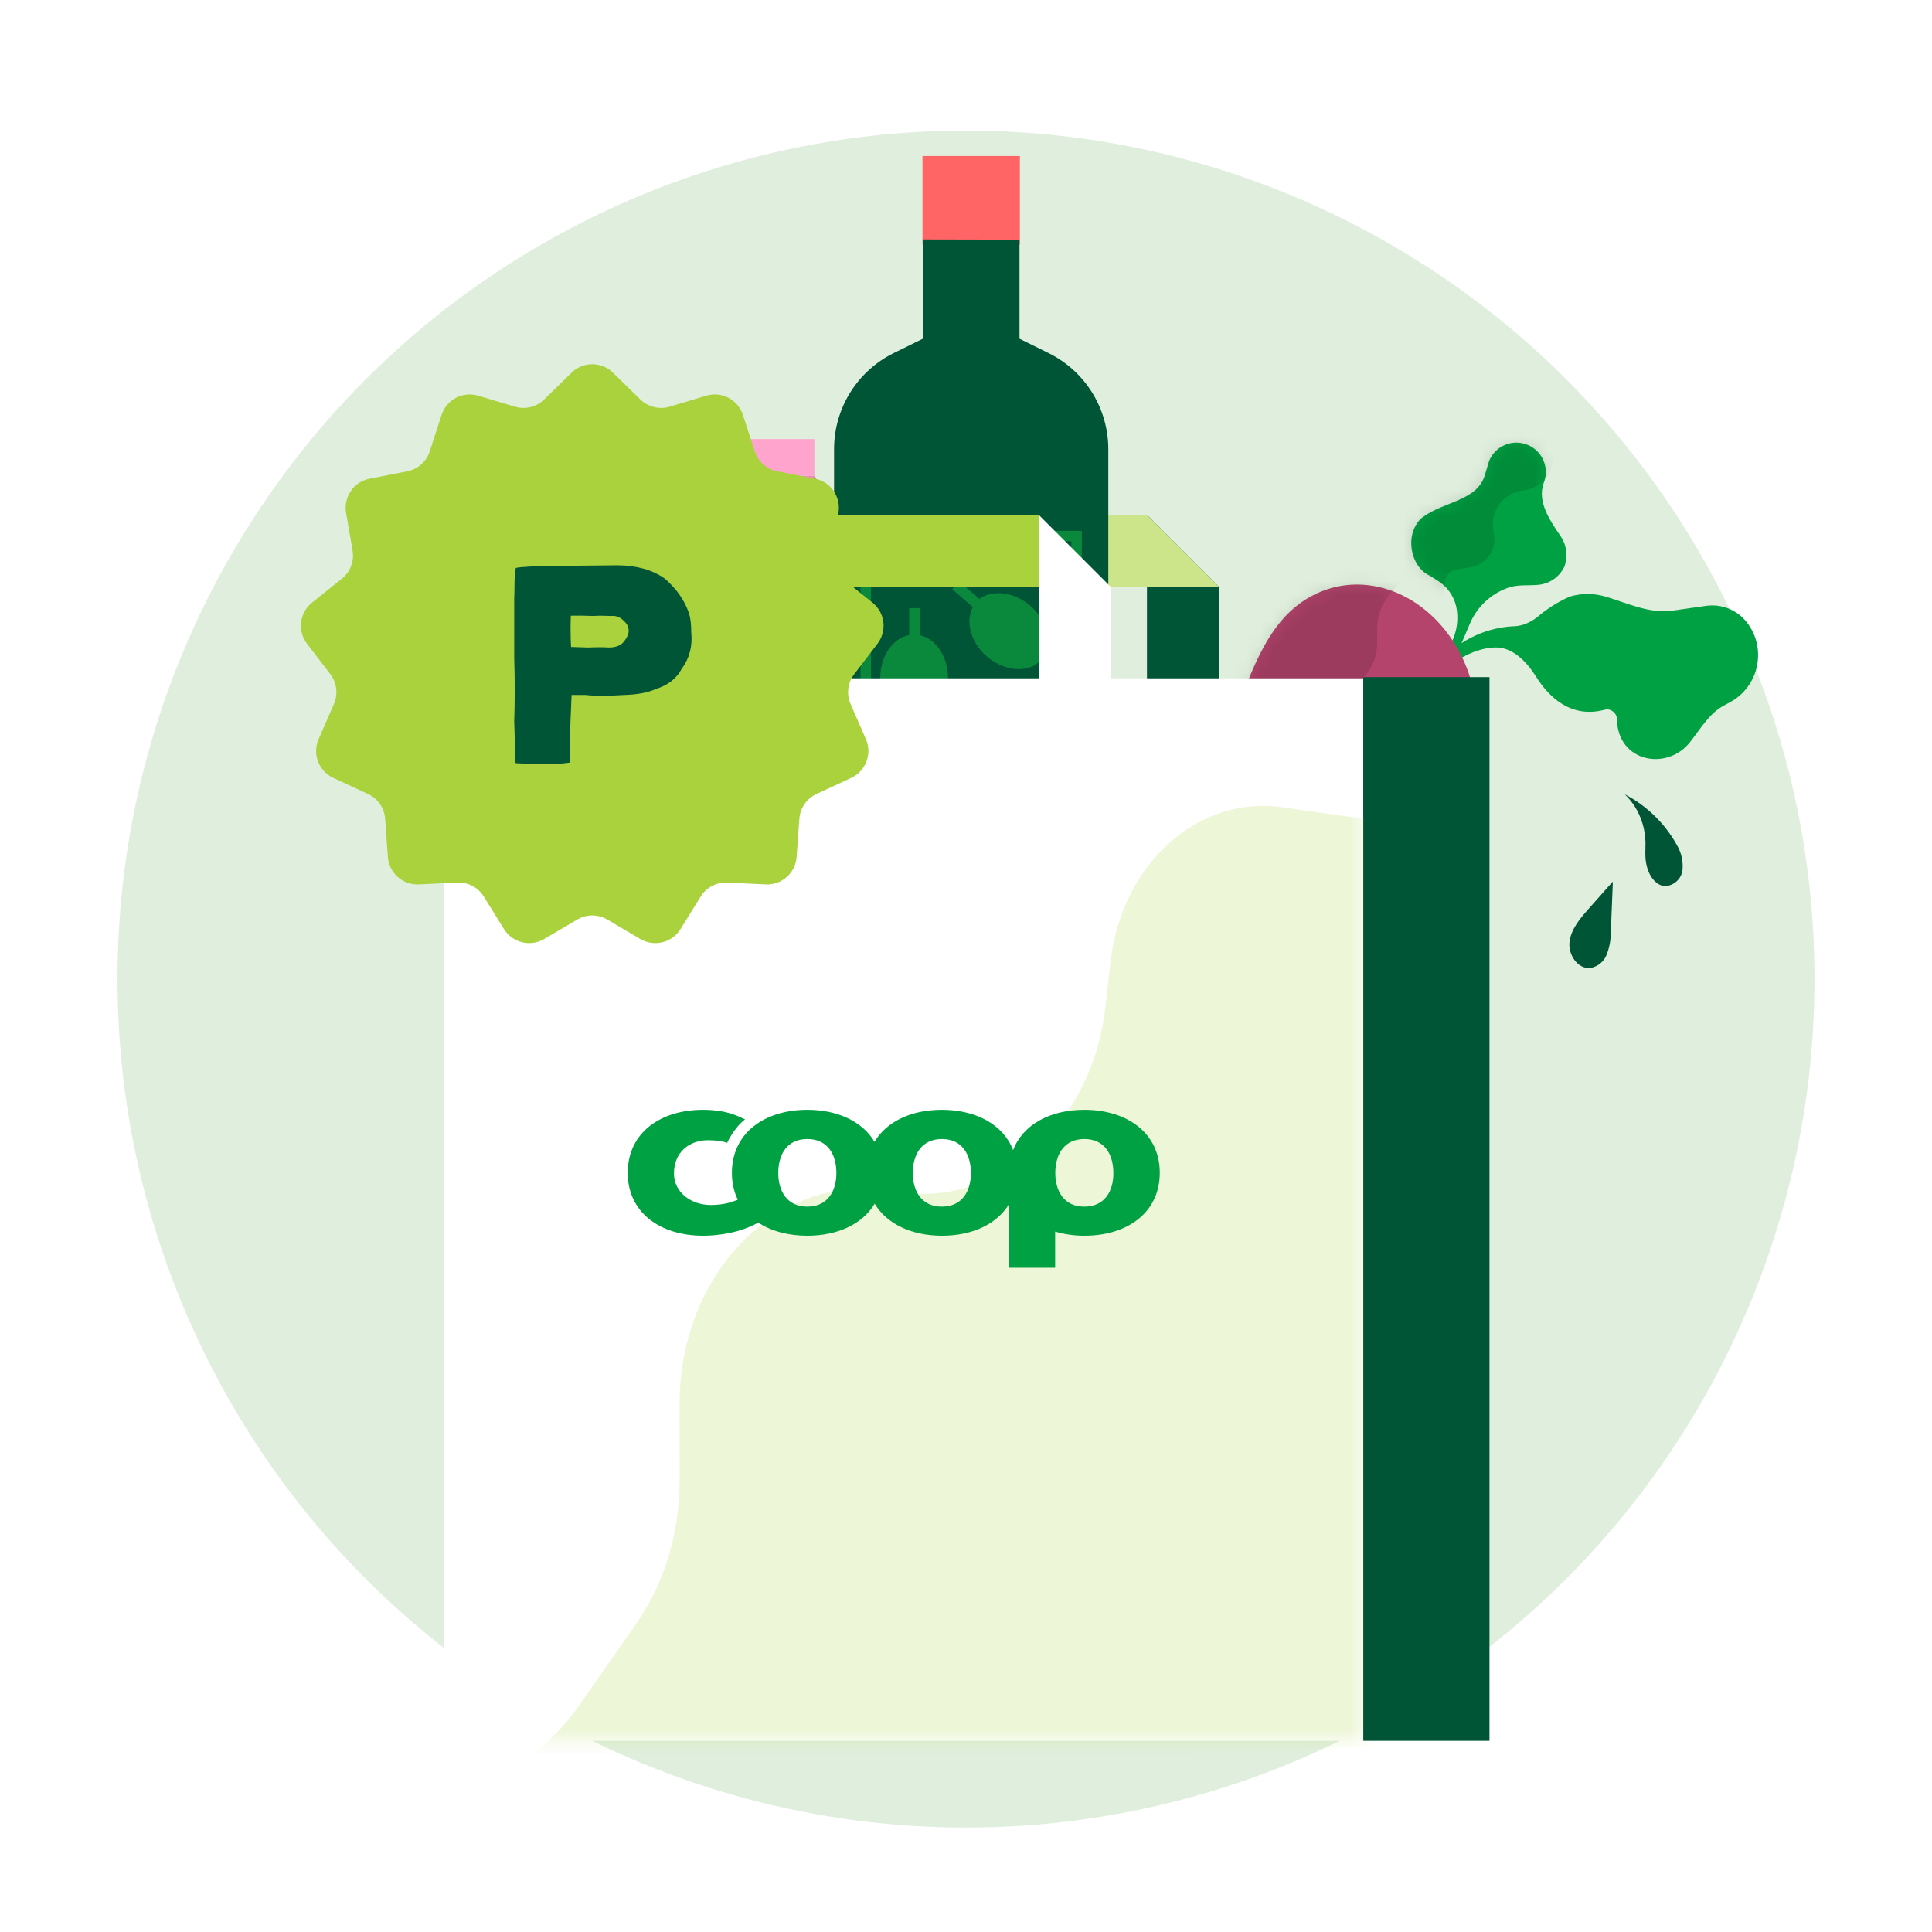 <svg width="148" height="148" viewBox="0 0 148 148" fill="none" xmlns="http://www.w3.org/2000/svg">
<rect x="0" y="0" width="148" height="148" fill="#808080" stroke="none"/>
<g clip-path="url(#clip0_2202_1412)">
<rect width="148" height="148" fill="white"/>
<circle cx="74" cy="75" r="65" fill="#E0EFDD"/>
<path fill-rule="evenodd" clip-rule="evenodd" d="M124.467 60.849C126.159 61.728 127.552 63.09 128.472 64.762C128.81 65.34 128.954 66.01 128.884 66.677C128.785 67.356 128.21 67.865 127.524 67.881C126.903 67.83 126.451 67.245 126.24 66.65C126.127 66.328 126.062 65.992 126.047 65.652C126.026 65.293 126.057 64.933 126.052 64.57C126.038 63.563 125.744 62.58 125.202 61.732C124.987 61.414 124.741 61.118 124.467 60.849Z" fill="#005537"/>
<path fill-rule="evenodd" clip-rule="evenodd" d="M123.551 67.557L123.397 71.38C123.402 71.959 123.301 72.534 123.099 73.077C122.903 73.633 122.426 74.042 121.847 74.151C120.868 74.269 120.117 73.135 120.232 72.158C120.347 71.182 121.033 70.373 121.683 69.635L123.522 67.562" fill="#005537"/>
<path d="M87.862 39.443L93.386 44.968V53.254H87.862V39.443Z" fill="#005537"/>
<path d="M64.383 39.443L87.861 39.443L93.386 44.968H64.383V39.443Z" fill="#CCE48A"/>
<path d="M64.383 44.968L69.908 39.443V53.254H64.383V44.968Z" fill="#005537"/>
<rect x="43.667" y="42.56" width="15.345" height="32.582" fill="#FFA5CD"/>
<path d="M59.012 42.559L62.388 36.437L65.764 42.559V75.141H59.012V42.559Z" fill="#ED8DB8"/>
<path d="M59.013 42.597L62.389 36.475L65.764 42.597H59.013Z" fill="#D975A2"/>
<path d="M47.248 36.44H62.388L59.012 42.562H43.667L47.248 36.44Z" fill="#ED8DB8"/>
<rect x="47.247" y="33.637" width="15.14" height="2.802" fill="#FFA5CD"/>
<path d="M55.912 54.04C55.912 56.631 53.854 58.717 51.331 58.717C48.808 58.717 46.75 56.631 46.75 54.04C46.75 51.45 48.808 49.363 51.331 49.363C53.854 49.363 55.912 51.45 55.912 54.04Z" stroke="#333333" stroke-width="0.8"/>
<path d="M77.966 12.115H70.828V18.584H77.966V12.115Z" fill="#FF6565" stroke="#FF6565" stroke-width="0.323" stroke-miterlimit="10"/>
<path d="M77.855 26.1V18.6L70.94 18.584V26.1L68.568 27.267C67.24 27.922 66.121 28.936 65.337 30.195C64.554 31.454 64.138 32.908 64.136 34.392V77.025H84.658V34.408C84.657 32.921 84.241 31.464 83.457 30.201C82.672 28.939 81.55 27.922 80.218 27.267L77.855 26.1Z" fill="#005537" stroke="#005537" stroke-width="0.486" stroke-miterlimit="10"/>
<rect x="66.321" y="41.067" width="16.152" height="21.06" stroke="#0A893D" stroke-width="0.8"/>
<path d="M72.529 51.94C72.529 53.718 71.418 55.163 70.024 55.163C68.629 55.163 67.519 53.718 67.519 51.94C67.519 50.161 68.621 48.708 70.024 48.708C71.427 48.708 72.529 50.153 72.529 51.94Z" fill="#0A893D" stroke="#0A893D" stroke-width="0.176" stroke-miterlimit="10"/>
<path d="M70.049 48.715V46.586" stroke="#0A893D" stroke-width="0.8" stroke-miterlimit="10"/>
<path d="M77.389 58.227C76.011 59.355 74.19 59.413 73.33 58.352C72.47 57.292 72.879 55.522 74.266 54.394C75.652 53.267 77.464 53.209 78.332 54.269C79.201 55.33 78.775 57.058 77.389 58.227Z" fill="#0A893D" stroke="#0A893D" stroke-width="0.176" stroke-miterlimit="10"/>
<path d="M78.324 54.236L79.978 52.891" stroke="#0A893D" stroke-width="0.8" stroke-miterlimit="10"/>
<path d="M78.876 46.479C80.22 47.648 80.546 49.427 79.711 50.462C78.876 51.498 76.988 51.381 75.644 50.212C74.299 49.043 73.974 47.256 74.809 46.229C75.644 45.202 77.531 45.31 78.876 46.479Z" fill="#0A893D" stroke="#0A893D" stroke-width="0.176" stroke-miterlimit="10"/>
<path d="M74.809 46.226L73.205 44.831" stroke="#0A893D" stroke-width="0.8" stroke-miterlimit="10"/>
<rect x="61.621" y="39.443" width="17.954" height="5.524" fill="#AAD23C"/>
<path d="M56.097 44.967L61.621 39.443V53.254H56.097V44.967Z" fill="white"/>
<path d="M79.575 39.443L85.099 44.967V53.254H79.575V39.443Z" fill="white"/>
<path d="M132.536 53.788C134.739 52.591 135.36 49.714 133.848 47.714C133.11 46.738 131.9 46.239 130.688 46.411L128.106 46.779C126.383 47.024 124.691 46.214 123.024 45.712C122.183 45.459 121.236 45.414 120.251 45.7C119.198 46.171 118.412 46.728 117.888 47.169C117.351 47.619 116.694 47.951 115.994 47.974C114.223 48.033 111.858 48.807 110.254 50.834L110.87 50.992L112.145 50.29C113.108 49.767 114.109 49.551 114.788 49.606C116.018 49.705 117.023 50.799 117.677 51.846C118.606 53.334 120.304 55.077 122.944 54.365C123.382 54.247 123.861 54.625 123.866 55.079C123.898 58.374 127.681 59.096 129.456 56.86C130.253 55.858 130.915 54.669 132.04 54.057L132.536 53.788Z" fill="#00A142"/>
<path d="M114.077 35.297C114.556 34.146 115.878 33.602 117.028 34.081C118.179 34.56 118.723 35.881 118.244 37.032C117.76 38.48 118.727 39.858 119.582 41.123C119.95 41.669 120.101 42.367 119.884 43.3C119.524 44.166 118.725 44.716 117.852 44.8C117.082 44.873 116.273 44.763 115.543 45.017C114.219 45.48 113.151 46.479 112.602 47.77L111.749 49.776C111.55 50.242 111.25 50.657 110.87 50.992L110.254 50.834L111.048 49.486C111.533 48.664 111.728 47.704 111.603 46.758C111.482 45.838 110.962 45.018 110.181 44.516L109.569 44.121C108.318 43.601 107.785 41.801 108.306 40.551C108.488 40.113 108.72 39.813 108.987 39.616C110.643 38.399 113.149 38.373 113.743 36.404L114.077 35.297Z" fill="#00A142"/>
<mask id="mask0_2202_1412" style="mask-type:alpha" maskUnits="userSpaceOnUse" x="108" y="33" width="27" height="26">
<path d="M132.535 53.785C134.738 52.587 135.359 49.711 133.847 47.711C133.109 46.734 131.899 46.235 130.687 46.408L128.105 46.775C126.382 47.02 124.69 46.211 123.023 45.709C122.182 45.455 121.235 45.411 120.25 45.697C119.198 46.167 118.411 46.725 117.887 47.165C117.35 47.616 116.693 47.947 115.993 47.971C114.222 48.03 111.858 48.804 110.253 50.831L110.869 50.989L112.144 50.287C113.107 49.764 114.108 49.548 114.787 49.603C116.017 49.702 117.022 50.796 117.676 51.843C118.605 53.33 120.303 55.074 122.943 54.362C123.381 54.244 123.86 54.622 123.865 55.075C123.897 58.371 127.68 59.093 129.455 56.857C130.252 55.854 130.914 54.666 132.039 54.054L132.535 53.785Z" fill="#00A142"/>
<path d="M114.076 35.293C114.555 34.143 115.877 33.598 117.027 34.078C118.178 34.557 118.722 35.878 118.243 37.029C117.759 38.477 118.726 39.854 119.581 41.12C119.949 41.665 120.1 42.364 119.883 43.297C119.523 44.162 118.724 44.712 117.851 44.796C117.081 44.87 116.272 44.759 115.542 45.014C114.218 45.477 113.15 46.476 112.601 47.766L111.748 49.773C111.549 50.239 111.249 50.654 110.869 50.989L110.253 50.831L111.047 49.483C111.532 48.661 111.727 47.7 111.602 46.755C111.481 45.835 110.961 45.015 110.18 44.512L109.568 44.118C108.317 43.597 107.784 41.798 108.305 40.547C108.487 40.11 108.719 39.809 108.986 39.613C110.642 38.395 113.148 38.369 113.742 36.401L114.076 35.293Z" fill="#00A142"/>
</mask>
<g mask="url(#mask0_2202_1412)">
<path d="M118.795 31.598L119.309 30.441C119.627 29.725 120.238 29.18 120.985 28.945L106.467 33.507C105.069 33.946 104.268 35.411 104.652 36.824L106.689 44.306C106.853 44.911 107.299 45.4 107.887 45.619L109.142 46.088C109.947 46.389 110.783 45.727 110.675 44.875C110.596 44.258 111.027 43.691 111.643 43.601L112.63 43.457C113.799 43.287 114.614 42.208 114.458 41.038L114.384 40.487C114.192 39.044 115.228 37.726 116.676 37.571C118.261 37.401 119.319 35.854 118.9 34.317L118.656 33.42C118.491 32.815 118.54 32.172 118.795 31.598Z" fill="black" fill-opacity="0.13"/>
</g>
<path d="M92.476 60.984C98.059 60.595 104.228 64.408 109.144 61.735C113.186 59.538 114.167 54.298 111.758 49.866C109.348 45.434 104.462 43.489 100.42 45.686C95.662 48.272 95.3 55.154 92.185 59.584L91.135 61.078L92.476 60.984Z" fill="#B4446C"/>
<mask id="mask1_2202_1412" style="mask-type:alpha" maskUnits="userSpaceOnUse" x="91" y="44" width="23" height="19">
<path d="M92.475 60.983C98.058 60.593 104.227 64.406 109.144 61.733C113.186 59.536 114.166 54.297 111.757 49.865C109.348 45.433 104.461 43.487 100.419 45.684C95.661 48.271 95.3 55.153 92.184 59.583L91.134 61.076L92.475 60.983Z" fill="#B4446C"/>
</mask>
<g mask="url(#mask1_2202_1412)">
<path d="M106.381 45.643L107.515 44.273C108.217 43.427 109.248 42.922 110.348 42.888L88.993 43.544C86.937 43.607 85.298 45.283 85.281 47.339L85.194 58.225C85.187 59.105 85.604 59.935 86.315 60.455L87.833 61.565C88.807 62.278 90.189 61.7 90.366 60.507C90.493 59.642 91.291 59.04 92.158 59.152L93.547 59.333C95.192 59.546 96.703 58.397 96.936 56.756L97.045 55.984C97.332 53.96 99.233 52.571 101.25 52.911C103.457 53.283 105.473 51.594 105.491 49.358L105.501 48.053C105.508 47.172 105.819 46.321 106.381 45.643Z" fill="black" fill-opacity="0.13"/>
</g>
<rect x="34" y="51.963" width="70.434" height="81.391" fill="white"/>
<mask id="mask2_2202_1412" style="mask-type:alpha" maskUnits="userSpaceOnUse" x="34" y="51" width="71" height="83">
<rect x="34" y="51.964" width="70.434" height="81.391" fill="white"/>
</mask>
<g mask="url(#mask2_2202_1412)">
<path opacity="0.2" d="M48.725 124.399L44.359 130.654C41.661 134.52 37.666 136.847 33.393 137.042L116.403 133.252C124.397 132.887 130.714 125.227 130.709 115.904L130.683 66.536C130.681 62.545 129.031 58.798 126.25 56.468L120.31 51.492C116.5 48.299 111.144 50.972 110.499 56.388C110.031 60.312 106.951 63.075 103.576 62.599L98.168 61.834C91.764 60.93 85.929 66.196 85.078 73.647L84.678 77.152C83.629 86.34 76.285 92.71 68.431 91.245C59.838 89.642 52.055 97.38 52.06 107.522L52.063 113.439C52.066 117.432 50.886 121.302 48.725 124.399Z" fill="#AAD23C"/>
</g>
<rect x="104.434" y="51.872" width="9.667" height="81.483" fill="#005537"/>
<path d="M83.064 92.433C81.482 92.433 80.84 91.212 80.84 89.855C80.84 88.475 81.493 87.254 83.064 87.254C84.647 87.254 85.289 88.475 85.289 89.855C85.3 91.212 84.647 92.433 83.064 92.433ZM72.151 92.433C70.568 92.433 69.926 91.212 69.926 89.855C69.926 88.475 70.579 87.254 72.151 87.254C73.733 87.254 74.375 88.475 74.375 89.855C74.375 91.212 73.733 92.433 72.151 92.433ZM61.845 92.433C60.263 92.433 59.62 91.212 59.62 89.855C59.62 88.475 60.263 87.254 61.845 87.254C63.428 87.254 64.07 88.475 64.07 89.855C64.07 91.212 63.428 92.433 61.845 92.433ZM83.064 85.015C80.474 85.015 78.371 86.123 77.608 88.102C76.844 86.123 74.741 85.015 72.151 85.015C69.848 85.015 67.933 85.886 66.992 87.469C66.063 85.897 64.148 85.015 61.845 85.015C58.569 85.015 56.067 86.79 56.067 89.844C56.067 90.612 56.222 91.302 56.521 91.902C56.488 91.913 56.444 91.936 56.41 91.947C56.267 92.003 56.101 92.06 55.923 92.117C55.47 92.241 54.961 92.309 54.451 92.309C52.968 92.309 51.629 91.359 51.629 89.889C51.629 88.294 52.769 87.345 54.252 87.345C54.817 87.356 55.259 87.39 55.702 87.548C55.702 87.548 56.211 86.406 57.075 85.75C56.909 85.671 56.731 85.592 56.554 85.513C55.78 85.173 54.872 85.015 53.854 85.015C50.577 85.015 48.087 86.79 48.087 89.844C48.087 92.885 50.577 94.661 53.854 94.661C54.717 94.661 55.68 94.536 56.51 94.299C56.82 94.22 57.551 93.971 58.082 93.654C59.078 94.31 60.384 94.661 61.845 94.661C64.148 94.661 66.063 93.79 67.004 92.207C67.944 93.779 69.859 94.661 72.162 94.661C74.464 94.661 76.368 93.79 77.309 92.218V97.115H80.829V94.344C81.515 94.548 82.268 94.661 83.076 94.661C86.352 94.661 88.843 92.897 88.843 89.844C88.843 86.79 86.341 85.015 83.064 85.015" fill="#00A142"/>
<path d="M43.784 28.549C44.665 27.688 46.073 27.688 46.954 28.549L49.056 30.603C49.645 31.179 50.501 31.39 51.29 31.154L54.106 30.312C55.286 29.959 56.533 30.613 56.913 31.785L57.819 34.58C58.073 35.364 58.733 35.949 59.542 36.106L62.426 36.669C63.635 36.905 64.435 38.064 64.227 39.278L63.73 42.175C63.591 42.987 63.904 43.811 64.547 44.327L66.839 46.165C67.8 46.936 67.969 48.334 67.221 49.312L65.435 51.646C64.934 52.301 64.828 53.176 65.158 53.931L66.333 56.624C66.826 57.754 66.326 59.07 65.209 59.588L62.543 60.825C61.796 61.172 61.295 61.897 61.236 62.719L61.025 65.65C60.936 66.879 59.882 67.813 58.652 67.752L55.717 67.609C54.894 67.568 54.113 67.978 53.679 68.678L52.13 71.175C51.48 72.222 50.114 72.559 49.052 71.934L46.52 70.443C45.81 70.025 44.928 70.025 44.218 70.443L41.686 71.934C40.624 72.559 39.258 72.222 38.608 71.175L37.059 68.678C36.625 67.978 35.844 67.568 35.021 67.609L32.086 67.752C30.855 67.813 29.802 66.879 29.713 65.65L29.502 62.719C29.443 61.897 28.942 61.172 28.195 60.825L25.529 59.588C24.411 59.07 23.912 57.754 24.405 56.624L25.58 53.931C25.91 53.176 25.803 52.301 25.303 51.646L23.517 49.312C22.768 48.334 22.938 46.936 23.899 46.165L26.191 44.327C26.834 43.811 27.147 42.987 27.008 42.175L26.511 39.278C26.303 38.064 27.103 36.905 28.312 36.669L31.196 36.106C32.005 35.949 32.665 35.364 32.919 34.58L33.825 31.785C34.205 30.613 35.452 29.959 36.632 30.312L39.447 31.154C40.237 31.39 41.093 31.179 41.682 30.603L43.784 28.549Z" fill="#AAD23C"/>
<path d="M39.51 43.511C39.615 43.469 40.044 43.428 40.797 43.387C41.562 43.346 42.295 43.332 42.994 43.346L47.331 43.304C48.782 43.318 49.977 43.655 50.914 44.316C51.799 45.073 52.419 45.954 52.775 46.959C52.894 47.331 52.953 47.827 52.953 48.446C53.059 49.506 52.815 50.435 52.221 51.234C51.825 51.977 51.165 52.493 50.241 52.782C49.621 53.058 48.822 53.209 47.845 53.237C46.552 53.319 45.555 53.319 44.855 53.237H43.786L43.668 56.066C43.668 56.328 43.661 56.72 43.648 57.243C43.648 57.766 43.641 58.158 43.628 58.42C42.968 58.516 42.348 58.544 41.767 58.503C40.566 58.503 39.807 58.489 39.49 58.461L39.391 55.281C39.444 53.67 39.444 52.046 39.391 50.408V45.782C39.404 45.617 39.411 45.376 39.411 45.059C39.411 44.743 39.417 44.461 39.431 44.213C39.444 43.965 39.47 43.731 39.51 43.511ZM43.747 49.561L45.073 49.602C45.733 49.575 46.261 49.575 46.657 49.602C47.106 49.602 47.456 49.485 47.707 49.251C47.997 48.921 48.149 48.618 48.162 48.343C48.162 48.054 48.05 47.806 47.825 47.599C47.535 47.283 47.199 47.145 46.816 47.186C46.235 47.159 45.799 47.159 45.509 47.186C44.743 47.159 44.149 47.152 43.727 47.166L43.707 47.992C43.707 48.694 43.72 49.217 43.747 49.561Z" fill="#005537"/>
</g>
<defs>
<clipPath id="clip0_2202_1412">
<rect width="148" height="148" fill="white"/>
</clipPath>
</defs>
</svg>
